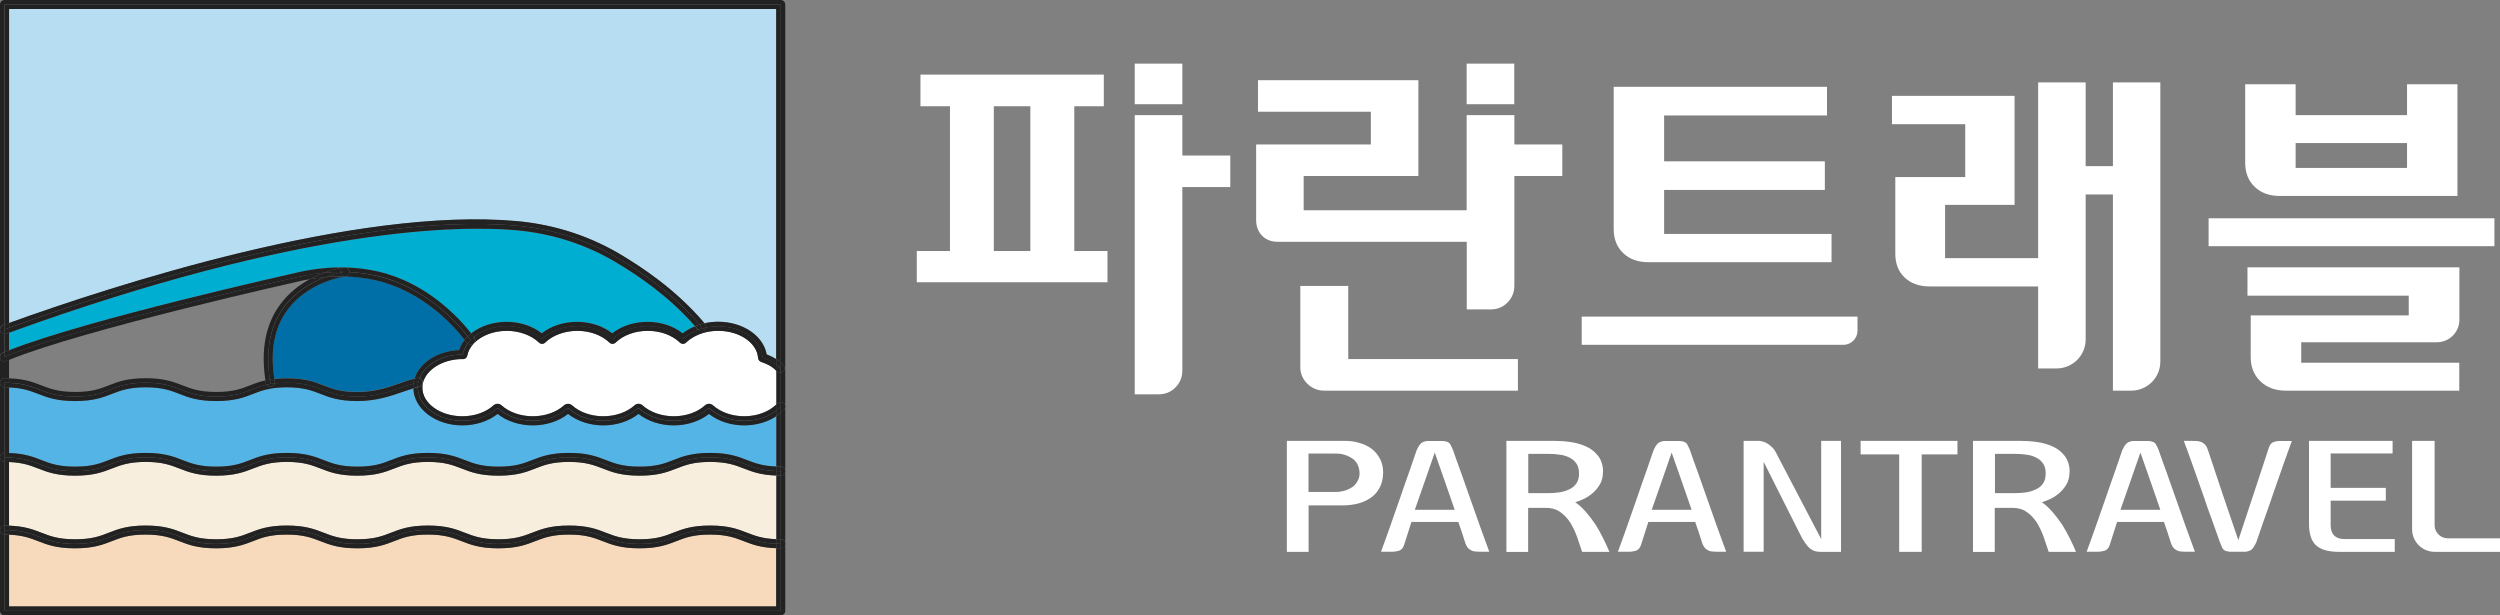 <svg width="130" height="32" viewBox="0 0 130 32" fill="none" xmlns="http://www.w3.org/2000/svg">
<rect x="0" y="0" width="130" height="32" fill="#808080" stroke="none"/>
<g clip-path="url(#clip0_77_1958)">
<path d="M55.863 5.525H57.398V3.879H47.864V5.525H49.398V13.053H47.673V14.677H57.589V13.053H55.863V5.525ZM53.578 13.053H51.678V5.525H53.578V13.053Z" fill="white"/>
<path d="M61.482 5.988H59.006V20.504H60.255C60.602 20.504 60.894 20.381 61.129 20.141C61.364 19.901 61.482 19.605 61.482 19.265V9.727H63.975V8.087H61.482V5.988Z" fill="white"/>
<path d="M61.482 3.309H59.006V5.419H61.482V3.309Z" fill="white"/>
<path d="M78.742 5.988H76.266V10.933H67.79V9.152H73.756V4.169H65.415V5.81H71.285V7.512H65.319V11.446C65.319 11.775 65.426 12.049 65.633 12.261C65.846 12.473 66.115 12.573 66.451 12.573H76.271V16.089H77.52C77.868 16.089 78.159 15.966 78.394 15.727C78.63 15.487 78.747 15.191 78.747 14.845V9.152H81.24V7.512H78.747V5.988H78.742Z" fill="white"/>
<path d="M78.742 3.309H76.266V5.419H78.742V3.309Z" fill="white"/>
<path d="M70.109 14.867H67.616V19.092C67.616 19.421 67.739 19.711 67.98 19.951C68.221 20.191 68.518 20.314 68.865 20.314H78.932V18.673H70.109V14.867Z" fill="white"/>
<path d="M69.879 22.926C70.159 22.92 70.423 22.954 70.675 23.026C70.927 23.099 71.14 23.199 71.325 23.339C71.51 23.478 71.655 23.657 71.762 23.863C71.868 24.07 71.924 24.31 71.924 24.572C71.918 24.884 71.857 25.147 71.739 25.364C71.622 25.582 71.465 25.761 71.274 25.889C71.078 26.023 70.86 26.118 70.613 26.185C70.367 26.246 70.109 26.28 69.846 26.28H68.047V28.696H66.916V22.926H69.879ZM70.692 24.511C70.658 24.204 70.529 23.98 70.322 23.841C70.109 23.701 69.879 23.612 69.622 23.59C69.538 23.584 69.454 23.584 69.353 23.584C69.257 23.584 69.168 23.584 69.084 23.584H68.042V25.582H69.084C69.134 25.582 69.213 25.582 69.319 25.582C69.426 25.582 69.521 25.582 69.605 25.577C69.745 25.56 69.885 25.532 70.019 25.482C70.154 25.431 70.277 25.364 70.383 25.281C70.484 25.192 70.568 25.08 70.624 24.957C70.686 24.823 70.709 24.678 70.692 24.511Z" fill="white"/>
<path d="M75.56 23.411C75.683 23.768 75.817 24.154 75.974 24.572C76.126 24.991 76.277 25.42 76.428 25.861C76.602 26.352 76.775 26.849 76.955 27.351C77.134 27.854 77.296 28.3 77.442 28.691H77.05C76.904 28.691 76.781 28.685 76.686 28.674C76.591 28.663 76.512 28.629 76.451 28.585C76.383 28.551 76.333 28.501 76.288 28.434C76.249 28.372 76.21 28.289 76.182 28.194C76.07 27.831 75.952 27.48 75.829 27.134V27.139H73.397V27.134L73.005 28.361C72.949 28.506 72.865 28.601 72.753 28.635C72.641 28.668 72.518 28.691 72.378 28.691H71.812C71.862 28.551 71.924 28.384 71.997 28.183C72.07 27.982 72.148 27.759 72.238 27.513C72.322 27.279 72.406 27.027 72.501 26.76C72.596 26.492 72.686 26.224 72.781 25.962C72.871 25.688 72.966 25.42 73.056 25.164C73.145 24.907 73.235 24.667 73.313 24.438C73.392 24.209 73.459 24.008 73.521 23.83C73.582 23.651 73.633 23.512 73.666 23.411C73.722 23.283 73.784 23.177 73.857 23.093C73.924 23.009 74.042 22.954 74.204 22.931H74.938C75.039 22.931 75.123 22.937 75.184 22.954C75.246 22.97 75.302 22.993 75.341 23.021C75.386 23.054 75.425 23.104 75.448 23.171C75.487 23.238 75.521 23.316 75.56 23.411ZM75.644 26.509C75.476 26.017 75.302 25.521 75.128 25.018C74.955 24.516 74.781 24.025 74.607 23.534C74.439 24.02 74.266 24.516 74.092 25.018C73.918 25.521 73.745 26.017 73.571 26.509H75.644Z" fill="white"/>
<path d="M83.352 24.555C83.352 24.812 83.296 25.03 83.178 25.214C83.067 25.398 82.932 25.554 82.775 25.677C82.618 25.805 82.456 25.906 82.293 25.973C82.131 26.045 82.002 26.09 81.912 26.118C82.097 26.241 82.277 26.402 82.461 26.615C82.641 26.821 82.814 27.05 82.977 27.29C83.128 27.541 83.268 27.787 83.391 28.043C83.515 28.294 83.615 28.512 83.688 28.696H82.271C82.187 28.445 82.097 28.177 82.002 27.904C81.901 27.63 81.784 27.385 81.649 27.167C81.504 26.944 81.324 26.76 81.123 26.62C80.921 26.475 80.669 26.408 80.383 26.408H79.464V28.702H78.333V22.926H80.82C81.078 22.926 81.352 22.942 81.644 22.982C81.929 23.021 82.198 23.093 82.45 23.205C82.697 23.311 82.904 23.467 83.072 23.668C83.24 23.869 83.341 24.131 83.358 24.455V24.555H83.352ZM82.109 24.617C82.109 24.405 82.064 24.232 81.969 24.098C81.873 23.964 81.756 23.863 81.604 23.791C81.453 23.713 81.279 23.662 81.089 23.64C80.898 23.612 80.702 23.601 80.512 23.601H79.47V25.643H80.512C80.697 25.643 80.882 25.632 81.072 25.605C81.263 25.577 81.431 25.526 81.582 25.454C81.739 25.387 81.868 25.286 81.963 25.152C82.064 25.018 82.109 24.84 82.109 24.617Z" fill="white"/>
<path d="M87.879 23.411C88.002 23.768 88.136 24.154 88.293 24.572C88.444 24.991 88.596 25.42 88.747 25.861C88.921 26.352 89.094 26.849 89.273 27.351C89.453 27.854 89.615 28.3 89.761 28.691H89.369C89.223 28.691 89.1 28.685 89.005 28.674C88.909 28.663 88.831 28.629 88.769 28.585C88.702 28.551 88.652 28.501 88.607 28.434C88.568 28.372 88.528 28.289 88.5 28.194C88.388 27.831 88.271 27.48 88.147 27.134V27.139H85.716V27.134L85.324 28.361C85.268 28.506 85.184 28.601 85.072 28.635C84.96 28.668 84.837 28.691 84.697 28.691H84.131C84.181 28.551 84.243 28.384 84.316 28.183C84.388 27.982 84.467 27.759 84.557 27.513C84.641 27.279 84.725 27.027 84.82 26.76C84.915 26.492 85.005 26.224 85.1 25.962C85.19 25.688 85.285 25.42 85.374 25.164C85.464 24.907 85.554 24.667 85.632 24.438C85.711 24.209 85.778 24.008 85.839 23.83C85.901 23.651 85.951 23.512 85.985 23.411C86.041 23.283 86.103 23.177 86.176 23.093C86.243 23.009 86.36 22.954 86.523 22.931H87.257C87.358 22.931 87.442 22.937 87.503 22.954C87.565 22.97 87.621 22.993 87.66 23.021C87.705 23.054 87.744 23.104 87.766 23.171C87.806 23.238 87.839 23.316 87.879 23.411ZM87.963 26.509C87.794 26.017 87.621 25.521 87.447 25.018C87.274 24.516 87.1 24.025 86.926 23.534C86.758 24.02 86.585 24.516 86.411 25.018C86.237 25.521 86.064 26.017 85.89 26.509H87.963Z" fill="white"/>
<path d="M94.702 28.032V22.926H95.733V28.696H94.668C94.562 28.696 94.461 28.685 94.371 28.657C94.282 28.629 94.198 28.585 94.114 28.518C94.035 28.451 93.957 28.356 93.867 28.233C93.778 28.11 93.682 27.948 93.587 27.747L91.71 24.014V28.691H90.668V22.926H91.469C91.598 22.937 91.722 22.97 91.839 23.026C91.946 23.082 92.052 23.16 92.153 23.261C92.254 23.361 92.343 23.5 92.422 23.674L94.702 28.032Z" fill="white"/>
<path d="M121.928 28.032H124.527V28.696H121.625C121.082 28.696 120.684 28.585 120.437 28.361C120.191 28.138 120.068 27.759 120.068 27.223V22.926H124.415V23.579H121.194V25.37H124.062V26.034H121.194V27.334C121.205 27.798 121.446 28.032 121.928 28.032Z" fill="white"/>
<path d="M127.283 27.993C126.908 27.993 126.6 27.686 126.6 27.312V22.926H125.429V27.519C125.429 28.172 125.955 28.696 126.611 28.696H130V27.993H127.283Z" fill="white"/>
<path d="M98.758 23.629H96.752V22.926H101.788V23.629H99.928V28.696H98.758V23.629Z" fill="white"/>
<path d="M112.253 23.411C112.376 23.768 112.511 24.154 112.667 24.572C112.819 24.991 112.97 25.42 113.121 25.861C113.295 26.352 113.468 26.849 113.648 27.351C113.827 27.854 113.989 28.3 114.135 28.691H113.743C113.597 28.691 113.474 28.685 113.379 28.674C113.284 28.663 113.205 28.629 113.144 28.585C113.076 28.551 113.026 28.501 112.981 28.434C112.942 28.372 112.903 28.289 112.875 28.194C112.763 27.831 112.645 27.48 112.522 27.134V27.139H110.09V27.134L109.698 28.361C109.642 28.506 109.558 28.601 109.446 28.635C109.334 28.668 109.211 28.691 109.071 28.691H108.505C108.556 28.551 108.617 28.384 108.69 28.183C108.763 27.982 108.841 27.759 108.931 27.513C109.015 27.279 109.099 27.028 109.194 26.76C109.289 26.492 109.379 26.224 109.474 25.962C109.564 25.688 109.659 25.42 109.749 25.164C109.838 24.907 109.928 24.667 110.006 24.438C110.085 24.209 110.152 24.008 110.214 23.83C110.275 23.651 110.326 23.512 110.359 23.411C110.415 23.283 110.477 23.177 110.55 23.093C110.617 23.009 110.735 22.954 110.897 22.931H111.631C111.732 22.931 111.816 22.937 111.878 22.954C111.939 22.97 111.995 22.993 112.034 23.021C112.079 23.054 112.118 23.104 112.141 23.171C112.18 23.233 112.214 23.316 112.253 23.411ZM112.337 26.509C112.169 26.017 111.995 25.521 111.822 25.018C111.648 24.516 111.474 24.025 111.301 23.534C111.132 24.02 110.959 24.516 110.785 25.018C110.611 25.521 110.438 26.017 110.264 26.509H112.337Z" fill="white"/>
<path d="M107.614 24.555C107.614 24.812 107.558 25.03 107.441 25.214C107.329 25.398 107.194 25.554 107.037 25.677C106.881 25.805 106.718 25.906 106.556 25.973C106.393 26.045 106.264 26.09 106.175 26.118C106.36 26.241 106.539 26.402 106.724 26.615C106.903 26.821 107.077 27.05 107.239 27.29C107.39 27.541 107.53 27.787 107.654 28.043C107.777 28.294 107.878 28.512 107.951 28.696H106.533C106.449 28.445 106.36 28.177 106.264 27.904C106.164 27.63 106.046 27.385 105.911 27.167C105.766 26.944 105.586 26.76 105.385 26.62C105.183 26.475 104.931 26.408 104.645 26.408H103.727V28.702H102.595V22.926H105.082C105.34 22.926 105.615 22.942 105.906 22.982C106.192 23.021 106.46 23.093 106.713 23.205C106.959 23.311 107.166 23.467 107.334 23.668C107.502 23.869 107.603 24.131 107.62 24.455V24.555H107.614ZM106.376 24.617C106.376 24.405 106.332 24.232 106.236 24.098C106.141 23.964 106.023 23.863 105.872 23.791C105.721 23.713 105.547 23.662 105.357 23.64C105.166 23.612 104.97 23.601 104.78 23.601H103.738V25.643H104.78C104.965 25.643 105.15 25.632 105.34 25.605C105.53 25.577 105.699 25.526 105.85 25.454C106.007 25.387 106.135 25.286 106.231 25.152C106.326 25.018 106.376 24.84 106.376 24.617Z" fill="white"/>
<path d="M118.617 22.926C118.477 22.926 118.353 22.942 118.241 22.982C118.129 23.015 118.045 23.11 117.989 23.255C117.989 23.255 116.561 27.597 116.393 28.088C116.219 27.602 114.931 23.785 114.819 23.422C114.791 23.328 114.751 23.244 114.712 23.182C114.673 23.121 114.617 23.071 114.55 23.032C114.488 22.987 114.41 22.959 114.314 22.942C114.219 22.931 114.102 22.926 113.95 22.926H113.558C113.704 23.316 113.872 23.763 114.046 24.265C114.225 24.767 114.398 25.264 114.572 25.755C114.718 26.196 114.869 26.626 115.026 27.044C115.177 27.463 115.317 27.854 115.44 28.205C115.48 28.3 115.513 28.384 115.541 28.451C115.569 28.518 115.603 28.568 115.648 28.601C115.687 28.629 115.743 28.657 115.805 28.668C115.866 28.685 115.95 28.691 116.051 28.691H116.785C116.947 28.663 117.065 28.613 117.132 28.529C117.199 28.445 117.261 28.339 117.323 28.211C117.356 28.11 117.407 27.971 117.468 27.792C117.53 27.613 117.597 27.413 117.676 27.184C117.76 26.955 117.844 26.715 117.933 26.458C118.023 26.202 118.118 25.939 118.208 25.66C118.297 25.398 118.393 25.13 118.488 24.862C118.583 24.594 118.673 24.343 118.751 24.109C118.841 23.863 118.919 23.64 118.992 23.439C119.065 23.238 119.127 23.065 119.177 22.931H118.617V22.926Z" fill="white"/>
<path d="M85.716 13.634H95.24V12.166H86.534V9.878H94.892V8.388H86.534V6.005H95.004V4.515H83.912V11.909C83.912 12.428 84.075 12.841 84.405 13.159C84.73 13.477 85.173 13.634 85.716 13.634Z" fill="white"/>
<path d="M82.254 17.931H95.856C96.259 17.931 96.59 17.602 96.59 17.2V16.463H82.249V17.931H82.254Z" fill="white"/>
<path d="M109.872 8.639H108.455V4.286H105.984V13.422H101.144V10.654H104.757V4.984H98.382V6.457H102.192V9.208H98.556V13.193C98.556 13.712 98.719 14.125 99.043 14.432C99.368 14.739 99.8 14.895 100.349 14.895H105.984V19.159H106.942C107.777 19.159 108.455 18.483 108.455 17.652V10.112H109.872V20.314H110.824C111.659 20.314 112.337 19.639 112.337 18.807V4.286H109.872V8.639Z" fill="white"/>
<path d="M129.709 11.351H114.847V12.802H129.709V11.351Z" fill="white"/>
<path d="M118.555 10.19H127.787V4.381H125.166V5.988H119.373V4.381H116.751V8.466C116.751 8.985 116.914 9.398 117.244 9.716C117.575 10.034 118.012 10.19 118.555 10.19ZM119.373 7.439H125.166V8.734H119.373V7.439Z" fill="white"/>
<path d="M116.863 15.375H125.255V16.402H117.037V18.573C117.037 19.086 117.205 19.505 117.541 19.828C117.877 20.152 118.32 20.314 118.863 20.314H127.882V18.863H119.664V17.797H126.717C127.361 17.797 127.888 17.278 127.888 16.631V13.902H116.869V15.375H116.863Z" fill="white"/>
<path d="M0.471 27.334V24.025C0.392 24.02 0.319 24.02 0.235 24.02V27.329C0.319 27.329 0.392 27.329 0.471 27.334Z" fill="#222222"/>
<path d="M40.362 28.038C40.441 28.043 40.514 28.043 40.598 28.043V24.734C40.514 24.734 40.441 24.728 40.362 24.728V28.038Z" fill="#222222"/>
<path d="M40.362 19.276V21.039C40.385 21.017 40.407 21 40.424 20.978C40.469 20.928 40.531 20.905 40.598 20.905V19.376C40.525 19.387 40.447 19.365 40.39 19.304C40.379 19.293 40.374 19.287 40.362 19.276Z" fill="#222222"/>
<path d="M0.471 17.3C0.42 17.317 0.37 17.334 0.314 17.356C0.286 17.367 0.258 17.373 0.235 17.373V18.305C0.314 18.271 0.392 18.244 0.471 18.21V17.3Z" fill="#222222"/>
<path d="M0.471 20.141C0.392 20.141 0.319 20.135 0.235 20.135V23.551C0.319 23.551 0.392 23.556 0.471 23.556V20.141Z" fill="#222222"/>
<path d="M40.362 24.259C40.441 24.259 40.514 24.265 40.598 24.265V21.464C40.525 21.525 40.447 21.586 40.362 21.642V24.259Z" fill="#222222"/>
<path d="M0.235 17.139V16.887C0.207 16.898 0.179 16.91 0.157 16.915C0.034 16.96 -0.028 17.094 0.017 17.217C0.05 17.311 0.14 17.373 0.235 17.373V17.139Z" fill="#222222"/>
<path d="M0.471 17.049V16.798C0.392 16.826 0.314 16.854 0.235 16.882V17.133C0.308 17.111 0.392 17.077 0.471 17.049Z" fill="#222222"/>
<path d="M0.314 17.356C0.364 17.339 0.415 17.317 0.471 17.3V17.049C0.392 17.077 0.308 17.111 0.235 17.133V17.367C0.263 17.373 0.291 17.367 0.314 17.356Z" fill="#222222"/>
<path d="M0.235 17.139C0.308 17.111 0.392 17.083 0.471 17.055C0.392 17.077 0.308 17.111 0.235 17.139Z" fill="#222222"/>
<path d="M0.235 18.562V18.305C0.207 18.316 0.174 18.333 0.146 18.344C0.028 18.394 -0.028 18.534 0.022 18.651C0.062 18.74 0.146 18.796 0.241 18.796C0.275 18.796 0.303 18.79 0.331 18.779C0.375 18.762 0.426 18.74 0.476 18.718V18.467C0.392 18.495 0.308 18.528 0.235 18.562Z" fill="#222222"/>
<path d="M0.471 18.461V18.21C0.387 18.243 0.308 18.271 0.235 18.305V18.561C0.308 18.528 0.392 18.495 0.471 18.461Z" fill="#222222"/>
<path d="M0.471 19.907V19.672C0.392 19.672 0.319 19.667 0.235 19.667C0.106 19.667 0 19.773 0 19.901C0 20.029 0.106 20.135 0.235 20.135V19.901C0.319 19.901 0.392 19.907 0.471 19.907Z" fill="#222222"/>
<path d="M0.471 19.907C0.392 19.907 0.319 19.901 0.235 19.901V20.135C0.319 20.135 0.392 20.141 0.471 20.141V19.907Z" fill="#222222"/>
<path d="M40.598 24.734C40.727 24.734 40.833 24.628 40.833 24.5C40.833 24.371 40.727 24.265 40.598 24.265V24.5V24.734Z" fill="#222222"/>
<path d="M0.235 23.551C0.106 23.551 0 23.657 0 23.785C0 23.913 0.106 24.02 0.235 24.02V23.785V23.551Z" fill="#222222"/>
<path d="M40.362 24.494V24.728C40.441 24.728 40.514 24.734 40.598 24.734V24.5C40.514 24.5 40.435 24.5 40.362 24.494Z" fill="#222222"/>
<path d="M0.471 23.791C0.392 23.791 0.319 23.785 0.235 23.785V24.02C0.319 24.02 0.392 24.02 0.471 24.025V23.791Z" fill="#222222"/>
<path d="M40.362 24.494C40.441 24.494 40.514 24.5 40.598 24.5V24.265C40.514 24.265 40.441 24.265 40.362 24.259V24.494Z" fill="#222222"/>
<path d="M0.471 23.791V23.556C0.392 23.556 0.319 23.551 0.235 23.551V23.785C0.319 23.785 0.392 23.791 0.471 23.791Z" fill="#222222"/>
<path d="M40.362 28.272C40.441 28.278 40.514 28.278 40.598 28.278V28.512C40.727 28.512 40.833 28.406 40.833 28.278C40.833 28.149 40.727 28.043 40.598 28.043V28.278C40.514 28.283 40.435 28.278 40.362 28.272Z" fill="#222222"/>
<path d="M0.471 27.569C0.392 27.563 0.319 27.563 0.235 27.563V27.329C0.106 27.329 0 27.435 0 27.563C0 27.692 0.106 27.798 0.235 27.798V27.563C0.319 27.563 0.392 27.569 0.471 27.569Z" fill="#222222"/>
<path d="M0.471 27.569C0.392 27.569 0.319 27.563 0.235 27.563V27.798C0.319 27.798 0.392 27.803 0.471 27.803V27.569Z" fill="#222222"/>
<path d="M40.362 28.272V28.506C40.441 28.506 40.514 28.512 40.598 28.512V28.278C40.514 28.283 40.435 28.278 40.362 28.272Z" fill="#222222"/>
<path d="M0.471 27.569V27.334C0.392 27.334 0.319 27.329 0.235 27.329V27.563C0.319 27.563 0.392 27.563 0.471 27.569Z" fill="#222222"/>
<path d="M40.362 28.272C40.441 28.272 40.514 28.278 40.598 28.278V28.043C40.514 28.043 40.441 28.043 40.362 28.038V28.272Z" fill="#222222"/>
<path d="M40.362 21.346C40.194 21.475 40.004 21.586 39.785 21.676C40.004 21.592 40.194 21.48 40.362 21.346Z" fill="#222222"/>
<path d="M36.928 27.798C36.054 27.798 35.629 27.965 35.181 28.138C34.71 28.322 34.223 28.512 33.259 28.512C32.295 28.512 31.808 28.322 31.338 28.138C30.889 27.959 30.464 27.798 29.59 27.798C28.716 27.798 28.29 27.965 27.842 28.138C27.371 28.322 26.884 28.512 25.921 28.512C24.962 28.512 24.47 28.322 23.999 28.138C23.551 27.959 23.125 27.798 22.251 27.798C21.377 27.798 20.951 27.965 20.503 28.138C20.033 28.322 19.545 28.512 18.582 28.512C17.618 28.512 17.131 28.322 16.66 28.138C16.212 27.965 15.786 27.798 14.912 27.798C14.039 27.798 13.613 27.965 13.165 28.138C12.694 28.322 12.207 28.512 11.243 28.512C10.28 28.512 9.792 28.322 9.322 28.138C8.874 27.959 8.448 27.798 7.574 27.798C6.7 27.798 6.274 27.965 5.826 28.138C5.356 28.322 4.868 28.512 3.905 28.512C2.941 28.512 2.454 28.322 1.983 28.138C1.574 27.982 1.188 27.831 0.471 27.803V31.531H40.362V28.506C39.556 28.479 39.108 28.305 38.676 28.138C38.222 27.965 37.802 27.798 36.928 27.798Z" fill="#F7DABB"/>
<path d="M3.905 28.043C4.779 28.043 5.204 27.876 5.652 27.703C6.123 27.519 6.61 27.329 7.574 27.329C8.537 27.329 9.025 27.519 9.495 27.703C9.944 27.881 10.369 28.043 11.243 28.043C12.117 28.043 12.543 27.876 12.991 27.703C13.462 27.519 13.949 27.329 14.912 27.329C15.876 27.329 16.363 27.519 16.834 27.703C17.282 27.876 17.708 28.043 18.582 28.043C19.456 28.043 19.881 27.876 20.33 27.703C20.8 27.519 21.288 27.329 22.251 27.329C23.215 27.329 23.702 27.519 24.173 27.703C24.621 27.881 25.047 28.043 25.921 28.043C26.794 28.043 27.22 27.876 27.668 27.703C28.139 27.519 28.626 27.329 29.59 27.329C30.553 27.329 31.041 27.519 31.511 27.703C31.959 27.881 32.385 28.043 33.259 28.043C34.133 28.043 34.559 27.876 35.007 27.703C35.477 27.519 35.965 27.329 36.928 27.329C37.892 27.329 38.379 27.519 38.85 27.703C39.259 27.865 39.645 28.01 40.362 28.038V24.728C39.556 24.7 39.108 24.527 38.676 24.36C38.228 24.181 37.802 24.02 36.928 24.02C36.054 24.02 35.629 24.187 35.181 24.36C34.71 24.544 34.223 24.734 33.259 24.734C32.295 24.734 31.808 24.544 31.338 24.36C30.889 24.187 30.464 24.02 29.59 24.02C28.716 24.02 28.29 24.187 27.842 24.36C27.371 24.544 26.884 24.734 25.921 24.734C24.962 24.734 24.47 24.544 23.999 24.36C23.551 24.187 23.125 24.02 22.251 24.02C21.377 24.02 20.951 24.187 20.503 24.36C20.033 24.544 19.545 24.734 18.582 24.734C17.618 24.734 17.131 24.544 16.66 24.36C16.212 24.181 15.786 24.02 14.912 24.02C14.039 24.02 13.613 24.187 13.165 24.36C12.694 24.544 12.207 24.734 11.243 24.734C10.28 24.734 9.792 24.544 9.322 24.36C8.874 24.181 8.448 24.02 7.574 24.02C6.7 24.02 6.274 24.187 5.826 24.36C5.356 24.544 4.868 24.734 3.905 24.734C2.941 24.734 2.454 24.544 1.983 24.36C1.574 24.204 1.188 24.053 0.471 24.025V27.334C1.277 27.362 1.725 27.535 2.157 27.703C2.605 27.881 3.031 28.043 3.905 28.043Z" fill="#F7EEDE"/>
<path d="M39.416 18.612C39.36 17.819 38.447 17.2 37.343 17.2C37.074 17.2 36.816 17.239 36.57 17.306C36.217 17.412 35.903 17.579 35.673 17.808C35.584 17.898 35.438 17.898 35.349 17.808C34.951 17.423 34.34 17.2 33.679 17.2C33.018 17.2 32.408 17.423 32.01 17.808C31.92 17.898 31.774 17.898 31.685 17.808C31.282 17.423 30.677 17.2 30.015 17.2C29.366 17.2 28.738 17.429 28.346 17.808C28.256 17.898 28.111 17.898 28.021 17.808C27.623 17.429 27.002 17.2 26.352 17.2C25.668 17.2 25.03 17.44 24.643 17.847C24.458 18.031 24.341 18.255 24.296 18.483C24.273 18.595 24.178 18.673 24.066 18.673C24.055 18.673 24.033 18.673 24.021 18.668C23.024 18.668 22.139 19.215 21.982 19.934C21.965 20.007 21.96 20.079 21.96 20.158C21.96 20.978 22.895 21.642 24.038 21.642C24.671 21.642 25.265 21.436 25.663 21.073C25.775 20.972 25.948 20.967 26.066 21.067C26.475 21.436 27.063 21.642 27.702 21.642C28.335 21.642 28.929 21.436 29.326 21.073C29.45 20.967 29.623 20.972 29.741 21.073C30.139 21.43 30.733 21.642 31.366 21.642C31.999 21.642 32.592 21.436 32.996 21.073C33.108 20.967 33.293 20.967 33.405 21.073C33.808 21.436 34.402 21.642 35.035 21.642C35.668 21.642 36.262 21.436 36.66 21.073C36.772 20.972 36.945 20.967 37.063 21.067C37.472 21.436 38.066 21.642 38.699 21.642C39.36 21.642 39.97 21.413 40.362 21.034V19.27C40.172 19.069 39.948 18.936 39.578 18.813C39.489 18.785 39.427 18.707 39.416 18.612Z" fill="white"/>
<path d="M26.878 11.502C28.895 11.686 30.783 12.311 32.475 13.36C33.254 13.84 35.074 14.968 36.632 16.809C36.861 16.759 37.102 16.731 37.343 16.731C38.626 16.731 39.696 17.462 39.869 18.422C40.06 18.495 40.222 18.573 40.362 18.662V0.469H0.471V16.804C5.843 14.867 18.475 10.748 26.878 11.502Z" fill="#B7DDF2"/>
<path d="M17.915 13.907C17.921 13.907 17.932 13.902 17.938 13.902C17.943 13.902 17.949 13.907 17.954 13.907C18.526 13.924 19.086 13.991 19.624 14.114C22.178 14.7 23.859 16.53 24.492 17.339C24.968 16.954 25.635 16.731 26.341 16.731C27.041 16.731 27.696 16.949 28.172 17.328C28.649 16.949 29.304 16.731 30.004 16.731C30.705 16.731 31.36 16.949 31.836 17.328C32.318 16.949 32.973 16.731 33.668 16.731C34.363 16.731 35.018 16.949 35.5 17.328C35.685 17.183 35.898 17.06 36.133 16.965C34.654 15.274 32.957 14.22 32.217 13.762C30.581 12.752 28.772 12.149 26.822 11.976C24.021 11.72 15.831 11.736 0.471 17.3V18.21C4.51 16.614 15.198 14.225 15.663 14.119C16.436 13.963 17.193 13.89 17.915 13.907Z" fill="#00AED1"/>
<path d="M23.876 18.204C23.937 18.015 24.033 17.836 24.161 17.674C23.59 16.932 21.982 15.129 19.523 14.566C19.013 14.449 18.481 14.387 17.938 14.37C17.736 14.404 15.977 14.705 14.941 16.112C14.263 17.032 14.039 18.244 14.263 19.7C14.464 19.678 14.672 19.661 14.907 19.661C15.87 19.661 16.358 19.851 16.828 20.035C17.277 20.208 17.708 20.375 18.576 20.375C19.484 20.375 20.19 20.13 20.817 19.912C21.069 19.823 21.31 19.745 21.551 19.678C21.825 18.857 22.761 18.26 23.876 18.204Z" fill="#006FA8"/>
<path d="M3.905 24.265C4.779 24.265 5.204 24.098 5.652 23.925C6.123 23.741 6.61 23.551 7.574 23.551C8.537 23.551 9.025 23.741 9.495 23.925C9.944 24.103 10.369 24.265 11.243 24.265C12.117 24.265 12.543 24.098 12.991 23.925C13.462 23.741 13.949 23.551 14.912 23.551C15.876 23.551 16.363 23.741 16.834 23.925C17.282 24.103 17.708 24.265 18.582 24.265C19.456 24.265 19.881 24.098 20.33 23.925C20.8 23.741 21.288 23.551 22.251 23.551C23.215 23.551 23.702 23.741 24.173 23.925C24.621 24.103 25.047 24.265 25.921 24.265C26.794 24.265 27.22 24.098 27.668 23.925C28.139 23.741 28.626 23.551 29.59 23.551C30.553 23.551 31.041 23.741 31.511 23.925C31.959 24.103 32.385 24.265 33.259 24.265C34.133 24.265 34.559 24.098 35.007 23.925C35.477 23.741 35.965 23.551 36.928 23.551C37.892 23.551 38.379 23.741 38.85 23.925C39.259 24.087 39.645 24.232 40.362 24.259V21.637C39.903 21.938 39.315 22.111 38.699 22.111C38.004 22.111 37.343 21.893 36.867 21.514C36.385 21.893 35.73 22.111 35.035 22.111C34.34 22.111 33.685 21.893 33.203 21.514C32.721 21.893 32.06 22.111 31.371 22.111C30.677 22.111 30.015 21.893 29.539 21.514C29.063 21.893 28.402 22.111 27.707 22.111C27.013 22.111 26.352 21.893 25.876 21.514C25.394 21.893 24.738 22.111 24.044 22.111C22.654 22.111 21.523 21.252 21.495 20.191C21.332 20.241 21.164 20.297 20.991 20.359C20.33 20.587 19.579 20.85 18.593 20.85C17.63 20.85 17.142 20.66 16.672 20.476C16.223 20.303 15.798 20.135 14.924 20.135C14.621 20.135 14.358 20.158 14.117 20.197C13.73 20.258 13.462 20.364 13.176 20.476C12.705 20.66 12.218 20.85 11.254 20.85C10.291 20.85 9.804 20.66 9.333 20.476C8.885 20.303 8.459 20.135 7.585 20.135C6.711 20.135 6.285 20.303 5.837 20.476C5.367 20.66 4.879 20.85 3.916 20.85C2.952 20.85 2.465 20.66 1.994 20.476C1.585 20.32 1.199 20.169 0.482 20.141V23.556C1.288 23.584 1.737 23.757 2.168 23.925C2.605 24.103 3.031 24.265 3.905 24.265Z" fill="#54B4E6"/>
<path d="M26.856 11.736C28.789 11.909 30.665 12.512 32.352 13.556C33.282 14.13 34.928 15.185 36.379 16.876C36.402 16.871 36.419 16.859 36.441 16.854C36.503 16.837 36.57 16.82 36.632 16.804C35.074 14.968 33.254 13.84 32.475 13.355C30.777 12.306 28.895 11.681 26.878 11.496C18.481 10.743 5.843 14.856 0.471 16.793V17.044C5.221 15.336 18.307 10.966 26.856 11.736Z" fill="#222222"/>
<path d="M26.834 11.971C28.777 12.144 30.593 12.746 32.228 13.757C32.968 14.214 34.665 15.269 36.144 16.96C36.222 16.926 36.301 16.898 36.379 16.876C34.923 15.185 33.282 14.136 32.352 13.556C30.665 12.512 28.789 11.909 26.856 11.736C18.307 10.966 5.221 15.336 0.471 17.049V17.3C15.831 11.736 24.021 11.72 26.834 11.971Z" fill="#222222"/>
<path d="M32.352 13.556C33.282 14.13 34.923 15.185 36.379 16.876C34.923 15.185 33.282 14.136 32.352 13.556Z" fill="#222222"/>
<path d="M16.106 14.521C16.369 14.376 16.627 14.27 16.856 14.181C16.487 14.214 16.106 14.27 15.708 14.354C15.708 14.354 4.465 16.854 0.465 18.467V18.718C4.325 17.133 15.641 14.605 15.753 14.582C15.876 14.555 15.994 14.538 16.106 14.521Z" fill="#222222"/>
<path d="M17.915 13.907C17.193 13.896 16.436 13.963 15.663 14.125C15.198 14.231 4.51 16.614 0.471 18.216V18.467C4.47 16.859 15.714 14.354 15.714 14.354C16.111 14.276 16.492 14.22 16.862 14.181C17.389 13.985 17.803 13.924 17.898 13.907C17.904 13.907 17.91 13.907 17.915 13.907Z" fill="#222222"/>
<path d="M24.324 17.501C23.724 16.731 22.716 15.71 21.355 15.007C22.716 15.71 23.724 16.726 24.324 17.501Z" fill="#222222"/>
<path d="M18.173 14.136C18.173 14.142 18.173 14.147 18.173 14.147C18.212 14.147 18.246 14.153 18.285 14.153C18.492 14.169 18.694 14.186 18.895 14.214C19.131 14.248 19.36 14.287 19.579 14.337C20.223 14.482 20.817 14.716 21.36 15.001C22.722 15.71 23.73 16.726 24.329 17.496C24.386 17.44 24.442 17.39 24.503 17.339C23.87 16.53 22.189 14.694 19.635 14.114C19.097 13.991 18.531 13.924 17.966 13.907C18.078 13.913 18.173 14.013 18.173 14.136Z" fill="#222222"/>
<path d="M24.161 17.674C24.201 17.624 24.245 17.568 24.296 17.523C24.302 17.518 24.313 17.507 24.324 17.501C23.724 16.731 22.716 15.71 21.355 15.007C20.817 14.728 20.223 14.493 19.573 14.342C19.355 14.292 19.125 14.253 18.89 14.22C18.694 14.192 18.492 14.169 18.279 14.158C18.246 14.158 18.206 14.153 18.167 14.153C18.162 14.259 18.083 14.348 17.982 14.37C17.971 14.37 17.954 14.376 17.943 14.376C17.943 14.376 17.938 14.376 17.932 14.376C18.47 14.393 19.002 14.454 19.517 14.571C21.982 15.129 23.59 16.938 24.161 17.674Z" fill="#222222"/>
<path d="M19.573 14.342C20.218 14.488 20.811 14.722 21.355 15.007C20.817 14.722 20.223 14.488 19.573 14.342Z" fill="#222222"/>
<path d="M3.905 20.621C5.736 20.621 5.736 19.901 7.574 19.901C9.406 19.901 9.406 20.621 11.243 20.621C12.638 20.621 12.974 20.208 13.859 20.007C13.843 19.979 13.826 19.951 13.82 19.918C13.815 19.873 13.809 19.828 13.803 19.778C13.484 19.851 13.232 19.946 12.991 20.041C12.543 20.219 12.117 20.381 11.243 20.381C10.369 20.381 9.944 20.213 9.495 20.041C9.025 19.856 8.537 19.667 7.574 19.667C6.61 19.667 6.123 19.856 5.652 20.041C5.204 20.219 4.779 20.381 3.905 20.381C3.031 20.381 2.605 20.213 2.157 20.041C1.725 19.873 1.277 19.7 0.471 19.672V19.907C2.067 19.968 2.151 20.621 3.905 20.621Z" fill="#222222"/>
<path d="M18.582 20.621C19.461 20.621 20.15 20.403 20.755 20.191C20.145 20.403 19.456 20.621 18.582 20.621Z" fill="#222222"/>
<path d="M21.517 19.84C21.529 19.789 21.54 19.739 21.556 19.689C21.316 19.75 21.075 19.834 20.823 19.923C20.195 20.141 19.489 20.387 18.582 20.387C17.708 20.387 17.282 20.219 16.834 20.046C16.363 19.862 15.876 19.672 14.912 19.672C14.677 19.672 14.47 19.689 14.268 19.711C14.274 19.756 14.28 19.8 14.285 19.845C14.291 19.879 14.291 19.912 14.28 19.94C14.464 19.918 14.672 19.907 14.912 19.907C16.744 19.907 16.744 20.626 18.582 20.626C19.456 20.626 20.15 20.409 20.755 20.197C21.013 20.107 21.26 20.018 21.5 19.951C21.506 19.912 21.506 19.873 21.517 19.84Z" fill="#222222"/>
<path d="M3.905 20.855C4.863 20.855 5.356 20.666 5.826 20.481C6.274 20.308 6.7 20.141 7.574 20.141C8.448 20.141 8.874 20.308 9.322 20.481C9.792 20.666 10.28 20.855 11.243 20.855C12.207 20.855 12.694 20.666 13.165 20.481C13.45 20.37 13.725 20.264 14.106 20.202C14.347 20.163 14.61 20.141 14.912 20.141C15.786 20.141 16.212 20.308 16.66 20.481C17.131 20.666 17.618 20.855 18.582 20.855C19.568 20.855 20.319 20.593 20.98 20.364C21.153 20.303 21.321 20.247 21.484 20.197C21.484 20.186 21.484 20.174 21.484 20.158C21.484 20.085 21.489 20.013 21.5 19.946C21.26 20.013 21.019 20.102 20.755 20.191C20.145 20.403 19.456 20.621 18.582 20.621C16.744 20.621 16.744 19.901 14.912 19.901C14.672 19.901 14.464 19.912 14.28 19.934C14.257 20.024 14.184 20.091 14.089 20.107C14.078 20.113 14.061 20.113 14.05 20.113C13.971 20.113 13.899 20.068 13.854 20.007C12.969 20.208 12.633 20.621 11.238 20.621C9.406 20.621 9.406 19.901 7.568 19.901C5.731 19.901 5.731 20.621 3.899 20.621C2.146 20.621 2.062 19.968 0.465 19.912V20.146C1.182 20.174 1.569 20.325 1.978 20.481C2.454 20.666 2.941 20.855 3.905 20.855Z" fill="#222222"/>
<path d="M3.905 24.734C4.863 24.734 5.35 24.544 5.826 24.36C6.274 24.187 6.7 24.02 7.574 24.02C8.448 24.02 8.874 24.187 9.322 24.36C9.792 24.544 10.28 24.734 11.243 24.734C12.201 24.734 12.694 24.544 13.165 24.36C13.613 24.187 14.039 24.02 14.912 24.02C15.786 24.02 16.212 24.187 16.66 24.36C17.131 24.544 17.618 24.734 18.582 24.734C19.545 24.734 20.027 24.544 20.503 24.36C20.951 24.187 21.377 24.02 22.251 24.02C23.125 24.02 23.551 24.187 23.999 24.36C24.47 24.544 24.957 24.734 25.921 24.734C26.884 24.734 27.371 24.544 27.842 24.36C28.29 24.181 28.716 24.02 29.59 24.02C30.464 24.02 30.889 24.187 31.338 24.36C31.808 24.544 32.295 24.734 33.259 24.734C34.223 24.734 34.71 24.544 35.181 24.36C35.629 24.187 36.054 24.02 36.928 24.02C37.802 24.02 38.228 24.187 38.676 24.36C39.108 24.527 39.556 24.7 40.362 24.728V24.494C38.76 24.433 38.676 23.785 36.928 23.785C35.091 23.785 35.091 24.5 33.259 24.5C31.427 24.5 31.427 23.785 29.59 23.785C27.758 23.785 27.758 24.5 25.921 24.5C24.089 24.5 24.089 23.785 22.251 23.785C20.414 23.785 20.414 24.5 18.582 24.5C16.744 24.5 16.744 23.785 14.912 23.785C13.075 23.785 13.075 24.5 11.243 24.5C9.411 24.5 9.411 23.785 7.574 23.785C5.736 23.785 5.736 24.5 3.905 24.5C2.151 24.5 2.067 23.852 0.471 23.791V24.025C1.188 24.053 1.574 24.204 1.983 24.36C2.454 24.544 2.941 24.734 3.905 24.734Z" fill="#222222"/>
<path d="M7.574 23.785C9.406 23.785 9.406 24.5 11.243 24.5C13.081 24.5 13.075 23.785 14.912 23.785C16.744 23.785 16.744 24.5 18.582 24.5C20.414 24.5 20.414 23.785 22.251 23.785C24.083 23.785 24.083 24.5 25.921 24.5C27.758 24.5 27.758 23.785 29.59 23.785C31.427 23.785 31.427 24.5 33.259 24.5C35.096 24.5 35.096 23.785 36.928 23.785C38.682 23.785 38.76 24.438 40.362 24.494V24.259C39.645 24.232 39.253 24.081 38.85 23.925C38.379 23.741 37.892 23.551 36.928 23.551C35.965 23.551 35.477 23.741 35.007 23.925C34.559 24.103 34.133 24.265 33.259 24.265C32.385 24.265 31.959 24.098 31.511 23.925C31.041 23.741 30.553 23.551 29.59 23.551C28.632 23.551 28.145 23.741 27.668 23.925C27.215 24.103 26.794 24.265 25.921 24.265C25.047 24.265 24.621 24.098 24.173 23.925C23.702 23.741 23.215 23.551 22.251 23.551C21.288 23.551 20.8 23.741 20.33 23.925C19.881 24.103 19.456 24.265 18.582 24.265C17.708 24.265 17.282 24.098 16.834 23.925C16.363 23.741 15.876 23.551 14.912 23.551C13.949 23.551 13.462 23.741 12.991 23.925C12.543 24.103 12.117 24.265 11.243 24.265C10.369 24.265 9.944 24.098 9.495 23.925C9.025 23.741 8.537 23.551 7.574 23.551C6.61 23.551 6.123 23.741 5.652 23.925C5.204 24.103 4.779 24.265 3.905 24.265C3.031 24.265 2.605 24.098 2.157 23.925C1.725 23.757 1.277 23.584 0.471 23.556V23.791C2.067 23.852 2.151 24.5 3.905 24.5C5.736 24.5 5.736 23.785 7.574 23.785Z" fill="#222222"/>
<path d="M33.254 28.283C31.422 28.283 31.422 27.563 29.584 27.563C27.752 27.563 27.752 28.283 25.915 28.283C24.083 28.283 24.083 27.563 22.245 27.563C20.408 27.563 20.408 28.283 18.576 28.283C16.739 28.283 16.739 27.563 14.907 27.563C13.069 27.563 13.069 28.283 11.238 28.283C9.406 28.283 9.406 27.563 7.568 27.563C9.4 27.563 9.4 28.283 11.238 28.283C13.075 28.283 13.069 27.563 14.907 27.563C16.739 27.563 16.739 28.283 18.576 28.283C20.408 28.283 20.408 27.563 22.245 27.563C24.077 27.563 24.077 28.283 25.915 28.283C27.752 28.283 27.752 27.563 29.584 27.563C31.422 27.563 31.422 28.283 33.254 28.283C35.091 28.283 35.091 27.563 36.923 27.563C38.676 27.563 38.755 28.216 40.357 28.272C38.755 28.211 38.671 27.563 36.923 27.563C35.091 27.563 35.091 28.283 33.254 28.283Z" fill="#222222"/>
<path d="M33.254 28.283C31.422 28.283 31.422 27.563 29.584 27.563C27.752 27.563 27.752 28.283 25.915 28.283C24.083 28.283 24.083 27.563 22.245 27.563C20.408 27.563 20.408 28.283 18.576 28.283C16.739 28.283 16.739 27.563 14.907 27.563C13.069 27.563 13.069 28.283 11.238 28.283C9.406 28.283 9.406 27.563 7.568 27.563C5.731 27.563 5.731 28.283 3.899 28.283C2.146 28.283 2.062 27.63 0.465 27.569V27.803C1.182 27.831 1.569 27.982 1.978 28.138C2.448 28.322 2.935 28.512 3.899 28.512C4.863 28.512 5.344 28.322 5.82 28.138C6.269 27.959 6.694 27.798 7.568 27.798C8.442 27.798 8.868 27.965 9.316 28.138C9.787 28.322 10.274 28.512 11.238 28.512C12.196 28.512 12.688 28.322 13.159 28.138C13.607 27.959 14.033 27.798 14.907 27.798C15.781 27.798 16.207 27.965 16.655 28.138C17.125 28.322 17.613 28.512 18.576 28.512C19.54 28.512 20.027 28.322 20.498 28.138C20.946 27.959 21.372 27.798 22.245 27.798C23.119 27.798 23.545 27.965 23.993 28.138C24.464 28.322 24.951 28.512 25.915 28.512C26.878 28.512 27.366 28.322 27.836 28.138C28.285 27.965 28.71 27.798 29.584 27.798C30.458 27.798 30.884 27.965 31.332 28.138C31.803 28.322 32.29 28.512 33.254 28.512C34.217 28.512 34.704 28.322 35.175 28.138C35.623 27.959 36.049 27.798 36.923 27.798C37.797 27.798 38.222 27.965 38.671 28.138C39.102 28.305 39.55 28.479 40.357 28.506V28.272C38.755 28.211 38.671 27.563 36.923 27.563C35.091 27.563 35.091 28.283 33.254 28.283Z" fill="#222222"/>
<path d="M3.905 28.283C5.736 28.283 5.736 27.563 7.574 27.563C9.406 27.563 9.406 28.283 11.243 28.283C13.081 28.283 13.075 27.563 14.912 27.563C16.744 27.563 16.744 28.283 18.582 28.283C20.414 28.283 20.414 27.563 22.251 27.563C24.083 27.563 24.083 28.283 25.921 28.283C27.758 28.283 27.758 27.563 29.59 27.563C31.427 27.563 31.427 28.283 33.259 28.283C35.096 28.283 35.096 27.563 36.928 27.563C38.682 27.563 38.76 28.216 40.362 28.272V28.038C39.645 28.01 39.253 27.859 38.85 27.703C38.379 27.519 37.892 27.329 36.928 27.329C35.965 27.329 35.477 27.519 35.007 27.703C34.559 27.881 34.133 28.043 33.259 28.043C32.385 28.043 31.959 27.876 31.511 27.703C31.041 27.519 30.553 27.329 29.59 27.329C28.626 27.329 28.139 27.519 27.668 27.703C27.22 27.876 26.794 28.043 25.921 28.043C25.047 28.043 24.621 27.876 24.173 27.703C23.702 27.519 23.215 27.329 22.251 27.329C21.288 27.329 20.8 27.519 20.33 27.703C19.881 27.881 19.456 28.043 18.582 28.043C17.708 28.043 17.282 27.876 16.834 27.703C16.363 27.519 15.876 27.329 14.912 27.329C13.949 27.329 13.462 27.519 12.991 27.703C12.543 27.881 12.117 28.043 11.243 28.043C10.369 28.043 9.944 27.876 9.495 27.703C9.025 27.519 8.537 27.329 7.574 27.329C6.61 27.329 6.123 27.519 5.652 27.703C5.204 27.881 4.779 28.043 3.905 28.043C3.031 28.043 2.605 27.876 2.157 27.703C1.725 27.535 1.277 27.362 0.471 27.334V27.569C2.067 27.63 2.151 28.283 3.905 28.283Z" fill="#222222"/>
<path d="M14.033 19.733C13.495 16.257 15.585 14.906 16.918 14.409C16.655 14.432 16.38 14.471 16.111 14.515C15.579 14.806 15.013 15.224 14.565 15.838C13.809 16.865 13.557 18.193 13.803 19.778C13.876 19.767 13.949 19.75 14.033 19.733C14.027 19.733 14.027 19.733 14.033 19.733Z" fill="#222222"/>
<path d="M17.955 13.907C17.949 13.907 17.944 13.902 17.938 13.902C17.932 13.902 17.921 13.902 17.915 13.907C17.921 13.907 17.927 13.907 17.932 13.907C17.944 13.907 17.949 13.907 17.955 13.907Z" fill="#222222"/>
<path d="M14.946 16.117C15.982 14.705 17.741 14.404 17.943 14.376C17.938 14.376 17.932 14.376 17.926 14.376C17.596 14.37 17.26 14.382 16.918 14.415C15.59 14.912 13.501 16.262 14.033 19.739C14.106 19.728 14.19 19.722 14.268 19.711C14.039 18.249 14.263 17.038 14.946 16.117Z" fill="#222222"/>
<path d="M17.702 14.181C17.702 14.169 17.697 14.153 17.697 14.142C17.428 14.142 17.148 14.153 16.862 14.181C16.627 14.264 16.375 14.376 16.111 14.521C16.386 14.476 16.655 14.437 16.918 14.415C17.243 14.292 17.517 14.22 17.702 14.181Z" fill="#222222"/>
<path d="M17.697 14.136C17.697 14.008 17.814 13.907 17.938 13.907C17.932 13.907 17.926 13.907 17.921 13.907C17.915 13.907 17.91 13.907 17.898 13.907C17.803 13.918 17.394 13.985 16.862 14.181C17.148 14.153 17.428 14.142 17.697 14.142C17.697 14.136 17.697 14.136 17.697 14.136Z" fill="#222222"/>
<path d="M17.926 14.37C17.814 14.37 17.725 14.287 17.708 14.175C17.523 14.214 17.243 14.287 16.918 14.404C17.26 14.382 17.596 14.365 17.926 14.37Z" fill="#222222"/>
<path d="M18.162 14.142V14.147C18.167 14.147 18.167 14.147 18.173 14.147C18.173 14.142 18.173 14.136 18.173 14.136C18.173 14.013 18.078 13.913 17.954 13.907C17.949 13.907 17.943 13.907 17.932 13.907C18.067 13.907 18.167 14.013 18.162 14.142Z" fill="#222222"/>
<path d="M17.988 14.365C18.089 14.342 18.167 14.253 18.173 14.147C18.167 14.147 18.167 14.147 18.162 14.147C18.156 14.275 18.05 14.37 17.926 14.37C17.932 14.37 17.938 14.37 17.943 14.37C17.949 14.37 17.949 14.37 17.954 14.37C17.966 14.37 17.977 14.37 17.988 14.365Z" fill="#222222"/>
<path d="M17.932 14.142C18.01 14.142 18.089 14.147 18.162 14.153C18.083 14.147 18.01 14.142 17.932 14.142C17.854 14.142 17.775 14.142 17.697 14.142C17.697 14.153 17.702 14.169 17.702 14.181C17.82 14.153 17.898 14.142 17.932 14.142Z" fill="#222222"/>
<path d="M17.932 14.142C18.01 14.142 18.089 14.147 18.162 14.153V14.147C18.167 14.019 18.061 13.913 17.932 13.907C17.809 13.907 17.697 14.008 17.691 14.136C17.691 14.142 17.691 14.142 17.691 14.142C17.775 14.142 17.854 14.136 17.932 14.142Z" fill="#222222"/>
<path d="M17.926 14.37C18.055 14.37 18.156 14.275 18.162 14.147C18.083 14.142 18.01 14.136 17.932 14.136C17.904 14.142 17.826 14.153 17.708 14.175C17.725 14.287 17.809 14.37 17.926 14.37Z" fill="#222222"/>
<path d="M14.28 19.934C14.207 19.946 14.134 19.951 14.067 19.962L14.05 19.873C14.044 19.823 14.039 19.778 14.027 19.728H14.022C13.943 19.739 13.871 19.761 13.798 19.773C13.803 19.817 13.809 19.862 13.815 19.912C13.82 19.946 13.831 19.974 13.854 20.001C13.921 19.985 13.988 19.974 14.061 19.962C14.134 19.957 14.207 19.946 14.28 19.934Z" fill="#222222"/>
<path d="M14.268 19.706C14.19 19.717 14.106 19.722 14.033 19.733C14.039 19.784 14.044 19.828 14.055 19.879L14.072 19.968C14.139 19.957 14.212 19.946 14.285 19.94C14.291 19.907 14.296 19.879 14.291 19.845C14.274 19.795 14.274 19.75 14.268 19.706Z" fill="#222222"/>
<path d="M14.05 20.113C14.061 20.113 14.078 20.113 14.089 20.107C14.184 20.091 14.257 20.018 14.28 19.934C14.207 19.946 14.134 19.951 14.067 19.962C13.994 19.974 13.927 19.99 13.859 20.001C13.899 20.074 13.971 20.113 14.05 20.113Z" fill="#222222"/>
<path d="M0.235 32H40.597C40.726 32 40.833 31.894 40.833 31.766V0.234C40.833 0.106 40.726 0 40.597 0H0.235C0.106 0 -0 0.106 -0 0.234V31.766C-0 31.899 0.106 32 0.235 32ZM-0 23.785C-0 23.657 0.106 23.551 0.235 23.551V20.135C0.106 20.135 -0 20.035 -0 19.901C-0 19.773 0.106 19.667 0.235 19.667C0.319 19.667 0.392 19.672 0.47 19.672V18.712C0.42 18.735 0.375 18.751 0.325 18.774C0.297 18.785 0.263 18.79 0.235 18.79C0.145 18.79 0.056 18.74 0.017 18.645C-0.034 18.528 0.022 18.389 0.14 18.338C0.168 18.327 0.201 18.31 0.229 18.299V17.367C0.134 17.367 0.045 17.306 0.011 17.211C-0.034 17.088 0.028 16.954 0.151 16.91C0.179 16.898 0.207 16.887 0.229 16.882V0.234H40.592V18.846C40.642 18.891 40.693 18.936 40.737 18.991C40.822 19.086 40.816 19.237 40.715 19.32C40.681 19.354 40.637 19.365 40.592 19.376V20.905C40.648 20.905 40.709 20.922 40.754 20.967C40.849 21.056 40.855 21.201 40.766 21.296C40.709 21.352 40.653 21.408 40.592 21.458V24.259C40.721 24.259 40.827 24.366 40.827 24.494C40.827 24.622 40.721 24.728 40.592 24.728V28.038C40.721 28.038 40.827 28.144 40.827 28.272C40.827 28.4 40.721 28.506 40.592 28.506V31.76H0.235V27.792C0.106 27.798 -0 27.692 -0 27.563C-0 27.435 0.106 27.329 0.235 27.329V24.02C0.106 24.02 -0 23.913 -0 23.785Z" fill="#222222"/>
<path d="M40.362 31.531H0.471V27.803C0.392 27.798 0.319 27.798 0.235 27.798V31.766H40.598V28.512C40.514 28.512 40.441 28.506 40.362 28.506V31.531Z" fill="#222222"/>
<path d="M0.471 0.469H40.362V18.662C40.446 18.718 40.525 18.779 40.598 18.846V0.234H0.235V16.887C0.314 16.859 0.392 16.831 0.471 16.804V0.469Z" fill="#222222"/>
<path d="M33.679 16.965C32.928 16.965 32.267 17.233 31.847 17.641C31.422 17.233 30.761 16.965 30.015 16.965C29.27 16.965 28.604 17.233 28.184 17.641C27.758 17.233 27.097 16.965 26.352 16.965C25.674 16.965 25.069 17.183 24.643 17.529C25.063 17.183 25.674 16.965 26.352 16.965C27.097 16.965 27.764 17.233 28.184 17.641C28.604 17.233 29.27 16.965 30.015 16.965C30.766 16.965 31.427 17.233 31.847 17.641C32.267 17.228 32.928 16.965 33.679 16.965C34.424 16.965 35.085 17.233 35.511 17.641C35.085 17.228 34.424 16.965 33.679 16.965Z" fill="#222222"/>
<path d="M37.343 16.965C37.175 16.965 37.007 16.982 36.85 17.005C36.8 17.01 36.755 17.021 36.71 17.027C36.699 17.083 36.676 17.133 36.632 17.166C36.536 17.244 36.396 17.233 36.312 17.144C36.194 17.189 36.083 17.244 35.976 17.3C35.802 17.395 35.645 17.501 35.517 17.63C35.091 17.222 34.43 16.954 33.685 16.954C32.934 16.954 32.273 17.222 31.853 17.63C31.427 17.222 30.766 16.954 30.021 16.954C29.276 16.954 28.609 17.222 28.189 17.63C27.764 17.222 27.102 16.954 26.357 16.954C25.68 16.954 25.075 17.172 24.649 17.518C24.654 17.524 24.66 17.535 24.666 17.54C24.744 17.646 24.722 17.791 24.615 17.87C24.576 17.903 24.526 17.914 24.475 17.914C24.419 17.914 24.369 17.892 24.329 17.853C24.285 17.914 24.24 17.987 24.206 18.054C24.145 18.177 24.094 18.299 24.072 18.433C24.066 18.433 24.061 18.433 24.055 18.433H24.049C23.002 18.433 22.117 18.952 21.831 19.661C21.898 19.689 21.96 19.745 21.977 19.823C22.005 19.951 21.926 20.074 21.803 20.107C21.781 20.113 21.758 20.119 21.736 20.124C21.736 20.135 21.73 20.146 21.73 20.158C21.73 20.297 21.753 20.431 21.797 20.559C22.044 21.313 22.957 21.877 24.049 21.877C24.766 21.877 25.411 21.631 25.831 21.246C25.859 21.224 25.898 21.224 25.926 21.246C26.352 21.625 26.99 21.877 27.707 21.877C28.43 21.877 29.069 21.631 29.489 21.246C29.517 21.224 29.562 21.224 29.584 21.246C30.01 21.625 30.648 21.877 31.366 21.877C32.088 21.877 32.727 21.631 33.153 21.246C33.181 21.224 33.22 21.224 33.248 21.246C33.674 21.625 34.312 21.877 35.035 21.877C35.752 21.877 36.396 21.631 36.816 21.246C36.844 21.224 36.884 21.224 36.912 21.246C37.337 21.625 37.976 21.877 38.699 21.877C39.091 21.877 39.466 21.804 39.791 21.676C40.01 21.592 40.2 21.475 40.368 21.346V21.039C39.976 21.419 39.36 21.648 38.704 21.648C38.071 21.648 37.477 21.441 37.068 21.073C36.951 20.973 36.777 20.978 36.665 21.078C36.267 21.441 35.673 21.648 35.041 21.648C34.407 21.648 33.814 21.441 33.41 21.078C33.293 20.973 33.113 20.973 33.001 21.078C32.598 21.441 32.004 21.648 31.371 21.648C30.738 21.648 30.144 21.441 29.747 21.078C29.635 20.978 29.461 20.973 29.332 21.078C28.934 21.441 28.34 21.648 27.707 21.648C27.075 21.648 26.481 21.441 26.072 21.073C25.954 20.973 25.78 20.978 25.668 21.078C25.271 21.441 24.677 21.648 24.044 21.648C22.895 21.648 21.965 20.978 21.965 20.163C21.965 20.085 21.971 20.013 21.988 19.94C22.145 19.22 23.03 18.679 24.027 18.673C24.038 18.673 24.061 18.679 24.072 18.679C24.184 18.679 24.279 18.601 24.302 18.489C24.346 18.26 24.464 18.037 24.649 17.853C25.035 17.445 25.674 17.205 26.357 17.205C27.007 17.205 27.635 17.434 28.027 17.814C28.116 17.903 28.262 17.903 28.352 17.814C28.744 17.434 29.366 17.205 30.021 17.205C30.682 17.205 31.287 17.429 31.691 17.814C31.78 17.903 31.926 17.903 32.015 17.814C32.413 17.429 33.024 17.205 33.685 17.205C34.346 17.205 34.951 17.429 35.354 17.814C35.444 17.903 35.59 17.903 35.679 17.814C35.914 17.59 36.222 17.418 36.575 17.311C36.822 17.239 37.08 17.205 37.349 17.205C38.452 17.205 39.365 17.825 39.421 18.617C39.427 18.712 39.494 18.79 39.584 18.824C39.953 18.947 40.178 19.081 40.368 19.282V18.958C40.178 18.802 39.953 18.695 39.662 18.595C39.589 17.685 38.581 16.965 37.343 16.965Z" fill="#222222"/>
<path d="M37.343 16.731C37.102 16.731 36.861 16.759 36.632 16.809C36.643 16.82 36.654 16.831 36.66 16.843C36.704 16.898 36.721 16.965 36.71 17.032C36.755 17.021 36.805 17.016 36.85 17.01C37.007 16.982 37.175 16.971 37.343 16.971C38.581 16.971 39.584 17.691 39.651 18.601C39.942 18.695 40.166 18.807 40.357 18.963V18.673C40.217 18.584 40.054 18.506 39.864 18.433C39.696 17.462 38.626 16.731 37.343 16.731Z" fill="#222222"/>
<path d="M37.343 16.965C37.175 16.965 37.007 16.982 36.85 17.005C37.012 16.982 37.175 16.965 37.343 16.965C38.581 16.965 39.584 17.685 39.651 18.595C39.942 18.69 40.166 18.802 40.357 18.958C40.166 18.802 39.942 18.695 39.651 18.595C39.589 17.685 38.581 16.965 37.343 16.965Z" fill="#222222"/>
<path d="M26.346 16.965C27.091 16.965 27.758 17.233 28.178 17.641C28.598 17.233 29.265 16.965 30.01 16.965C30.761 16.965 31.422 17.233 31.842 17.641C32.267 17.233 32.929 16.965 33.674 16.965C34.419 16.965 35.08 17.233 35.505 17.641C35.634 17.512 35.791 17.406 35.965 17.311C36.071 17.256 36.183 17.2 36.301 17.155C36.295 17.155 36.295 17.15 36.29 17.15C36.239 17.088 36.183 17.027 36.133 16.971C35.898 17.066 35.685 17.189 35.5 17.334C35.018 16.954 34.363 16.737 33.668 16.737C32.968 16.737 32.312 16.954 31.836 17.334C31.354 16.954 30.699 16.737 30.004 16.737C29.304 16.737 28.649 16.954 28.172 17.334C27.691 16.954 27.035 16.737 26.341 16.737C25.635 16.737 24.968 16.96 24.492 17.345C24.548 17.412 24.593 17.479 24.632 17.529C25.063 17.183 25.674 16.965 26.346 16.965Z" fill="#222222"/>
<path d="M36.312 17.15C36.194 17.194 36.083 17.25 35.976 17.306C36.077 17.25 36.189 17.194 36.312 17.15Z" fill="#222222"/>
<path d="M24.161 17.674C24.033 17.836 23.937 18.015 23.876 18.204C22.755 18.255 21.82 18.857 21.556 19.683C21.596 19.672 21.635 19.661 21.68 19.65C21.73 19.639 21.775 19.644 21.82 19.661C22.105 18.952 22.991 18.433 24.038 18.433C24.044 18.433 24.044 18.433 24.044 18.433C24.049 18.433 24.055 18.433 24.061 18.433C24.089 18.299 24.133 18.177 24.195 18.054C24.229 17.987 24.273 17.92 24.318 17.853C24.302 17.842 24.285 17.831 24.273 17.819C24.245 17.78 24.206 17.73 24.161 17.674Z" fill="#222222"/>
<path d="M24.061 18.439C24.089 18.305 24.133 18.182 24.195 18.059C24.133 18.182 24.083 18.305 24.061 18.439Z" fill="#222222"/>
<path d="M38.693 21.882C37.97 21.882 37.332 21.637 36.906 21.252C36.878 21.229 36.833 21.229 36.811 21.252C36.385 21.631 35.746 21.882 35.029 21.882C34.312 21.882 33.668 21.637 33.242 21.252C33.214 21.229 33.175 21.229 33.147 21.252C32.721 21.631 32.083 21.882 31.36 21.882C30.643 21.882 29.999 21.637 29.579 21.252C29.55 21.229 29.511 21.229 29.483 21.252C29.058 21.631 28.419 21.882 27.702 21.882C26.979 21.882 26.341 21.637 25.921 21.252C25.892 21.229 25.848 21.229 25.825 21.252C25.399 21.631 24.761 21.882 24.044 21.882C22.951 21.882 22.038 21.319 21.792 20.565C21.753 20.437 21.725 20.303 21.725 20.163C21.725 20.152 21.73 20.146 21.73 20.135C21.652 20.158 21.573 20.18 21.495 20.202C21.523 21.263 22.654 22.122 24.044 22.122C24.738 22.122 25.399 21.904 25.876 21.525C26.352 21.904 27.013 22.122 27.707 22.122C28.402 22.122 29.063 21.904 29.539 21.525C30.021 21.904 30.677 22.122 31.371 22.122C32.066 22.122 32.721 21.904 33.203 21.525C33.685 21.904 34.346 22.122 35.035 22.122C35.73 22.122 36.385 21.904 36.867 21.525C37.343 21.904 38.004 22.122 38.699 22.122C39.315 22.122 39.909 21.949 40.362 21.648V21.358C40.194 21.486 40.004 21.598 39.785 21.687C39.461 21.804 39.091 21.882 38.693 21.882Z" fill="#222222"/>
<path d="M24.033 21.882C24.75 21.882 25.394 21.637 25.814 21.252C25.842 21.229 25.881 21.229 25.909 21.252C26.335 21.631 26.974 21.882 27.691 21.882C28.413 21.882 29.052 21.637 29.472 21.252C29.5 21.229 29.545 21.229 29.567 21.252C29.993 21.631 30.632 21.882 31.349 21.882C32.072 21.882 32.71 21.637 33.136 21.252C33.164 21.229 33.203 21.229 33.231 21.252C33.657 21.631 34.295 21.882 35.018 21.882C35.735 21.882 36.379 21.637 36.8 21.252C36.828 21.229 36.867 21.229 36.895 21.252C37.321 21.631 37.959 21.882 38.682 21.882C39.074 21.882 39.449 21.81 39.774 21.681C39.449 21.81 39.08 21.882 38.682 21.882C37.959 21.882 37.321 21.637 36.895 21.252C36.867 21.229 36.822 21.229 36.8 21.252C36.374 21.631 35.735 21.882 35.018 21.882C34.301 21.882 33.657 21.637 33.231 21.252C33.203 21.229 33.164 21.229 33.136 21.252C32.71 21.631 32.072 21.882 31.349 21.882C30.632 21.882 29.988 21.637 29.567 21.252C29.539 21.229 29.5 21.229 29.472 21.252C29.046 21.631 28.408 21.882 27.691 21.882C26.968 21.882 26.329 21.637 25.909 21.252C25.881 21.229 25.836 21.229 25.814 21.252C25.394 21.631 24.75 21.882 24.033 21.882Z" fill="#222222"/>
<path d="M21.719 20.158C21.719 20.146 21.725 20.135 21.725 20.124C21.719 20.141 21.719 20.146 21.719 20.158Z" fill="#222222"/>
<path d="M36.508 17.083C36.441 17.099 36.374 17.127 36.312 17.15C36.379 17.127 36.441 17.099 36.508 17.083C36.575 17.066 36.643 17.044 36.71 17.032C36.643 17.049 36.575 17.066 36.508 17.083Z" fill="#222222"/>
<path d="M36.312 17.15C36.396 17.239 36.536 17.25 36.632 17.172C36.676 17.133 36.699 17.083 36.71 17.032C36.643 17.049 36.575 17.066 36.508 17.083C36.441 17.099 36.374 17.127 36.312 17.15Z" fill="#222222"/>
<path d="M36.491 17.027L36.508 17.083C36.575 17.066 36.643 17.049 36.71 17.032C36.721 16.965 36.704 16.898 36.66 16.843C36.648 16.831 36.643 16.82 36.632 16.809C36.57 16.826 36.503 16.837 36.441 16.859C36.419 16.865 36.402 16.871 36.379 16.882C36.413 16.921 36.447 16.96 36.48 16.999L36.491 17.027Z" fill="#222222"/>
<path d="M36.312 17.15C36.379 17.127 36.441 17.099 36.508 17.083L36.491 17.027L36.48 16.993C36.447 16.954 36.413 16.915 36.379 16.876C36.301 16.904 36.217 16.932 36.144 16.96C36.194 17.021 36.251 17.077 36.301 17.139C36.301 17.144 36.307 17.15 36.312 17.15Z" fill="#222222"/>
<path d="M24.47 17.685C24.413 17.741 24.369 17.797 24.324 17.858C24.363 17.803 24.413 17.741 24.47 17.685C24.526 17.63 24.582 17.574 24.643 17.524C24.576 17.579 24.52 17.63 24.47 17.685Z" fill="#222222"/>
<path d="M24.47 17.685C24.425 17.624 24.38 17.563 24.329 17.496C24.374 17.563 24.425 17.624 24.47 17.685Z" fill="#222222"/>
<path d="M24.318 17.858C24.363 17.898 24.413 17.92 24.464 17.92C24.514 17.92 24.559 17.903 24.604 17.875C24.71 17.797 24.733 17.652 24.654 17.546C24.649 17.54 24.643 17.529 24.638 17.524C24.576 17.574 24.52 17.63 24.464 17.685C24.413 17.741 24.363 17.803 24.318 17.858Z" fill="#222222"/>
<path d="M24.47 17.685C24.526 17.63 24.582 17.574 24.643 17.524C24.604 17.473 24.554 17.406 24.503 17.339C24.442 17.39 24.386 17.445 24.329 17.496C24.374 17.563 24.425 17.624 24.47 17.685Z" fill="#222222"/>
<path d="M24.324 17.501C24.318 17.512 24.307 17.518 24.296 17.523C24.245 17.574 24.201 17.624 24.161 17.674C24.206 17.73 24.245 17.78 24.273 17.825C24.285 17.842 24.302 17.847 24.318 17.858C24.363 17.797 24.413 17.741 24.464 17.685C24.425 17.624 24.374 17.563 24.324 17.501Z" fill="#222222"/>
<path d="M21.747 19.884C21.73 19.962 21.725 20.046 21.719 20.124C21.741 20.119 21.764 20.113 21.786 20.107C21.915 20.079 21.994 19.951 21.96 19.823C21.943 19.745 21.887 19.689 21.814 19.661C21.786 19.739 21.764 19.812 21.747 19.884Z" fill="#222222"/>
<path d="M21.68 19.655C21.64 19.667 21.601 19.678 21.556 19.689C21.54 19.739 21.529 19.789 21.517 19.84C21.512 19.873 21.506 19.912 21.5 19.946C21.579 19.923 21.657 19.901 21.736 19.884L21.753 19.89C21.769 19.817 21.792 19.745 21.82 19.672C21.775 19.65 21.725 19.644 21.68 19.655Z" fill="#222222"/>
<path d="M21.747 19.884L21.73 19.879C21.652 19.895 21.573 19.918 21.495 19.94C21.484 20.013 21.478 20.079 21.478 20.152C21.478 20.163 21.478 20.174 21.478 20.191C21.556 20.169 21.635 20.146 21.713 20.124C21.725 20.046 21.73 19.968 21.747 19.884Z" fill="#222222"/>
<path d="M40.362 21.346C40.447 21.279 40.531 21.212 40.598 21.134V21.458C40.659 21.408 40.715 21.352 40.771 21.296C40.861 21.201 40.855 21.056 40.76 20.967C40.715 20.928 40.659 20.905 40.598 20.905V21.14C40.525 21.212 40.447 21.285 40.362 21.346Z" fill="#222222"/>
<path d="M40.598 19.148V19.376C40.642 19.371 40.687 19.354 40.721 19.321C40.816 19.237 40.827 19.086 40.743 18.991C40.699 18.941 40.648 18.891 40.598 18.846V19.148Z" fill="#222222"/>
<path d="M40.564 19.148C40.497 19.075 40.43 19.014 40.357 18.952V19.276C40.368 19.287 40.379 19.293 40.385 19.304C40.441 19.365 40.514 19.387 40.592 19.376V19.148H40.564Z" fill="#222222"/>
<path d="M40.362 21.039V21.352C40.447 21.285 40.531 21.218 40.598 21.14V20.905C40.536 20.905 40.469 20.928 40.424 20.978C40.407 21 40.379 21.017 40.362 21.039Z" fill="#222222"/>
<path d="M40.362 18.952C40.435 19.008 40.502 19.075 40.57 19.148H40.598V18.846C40.525 18.779 40.447 18.718 40.362 18.662V18.952Z" fill="#222222"/>
<path d="M40.564 19.148C40.497 19.075 40.43 19.014 40.357 18.952C40.435 19.014 40.502 19.075 40.564 19.148Z" fill="#222222"/>
<path d="M40.362 21.346V21.637C40.447 21.581 40.525 21.519 40.598 21.458V21.134C40.525 21.212 40.447 21.285 40.362 21.346Z" fill="#222222"/>
</g>
<defs>
<clipPath id="clip0_77_1958">
<rect width="130" height="32" fill="white"/>
</clipPath>
</defs>
</svg>
